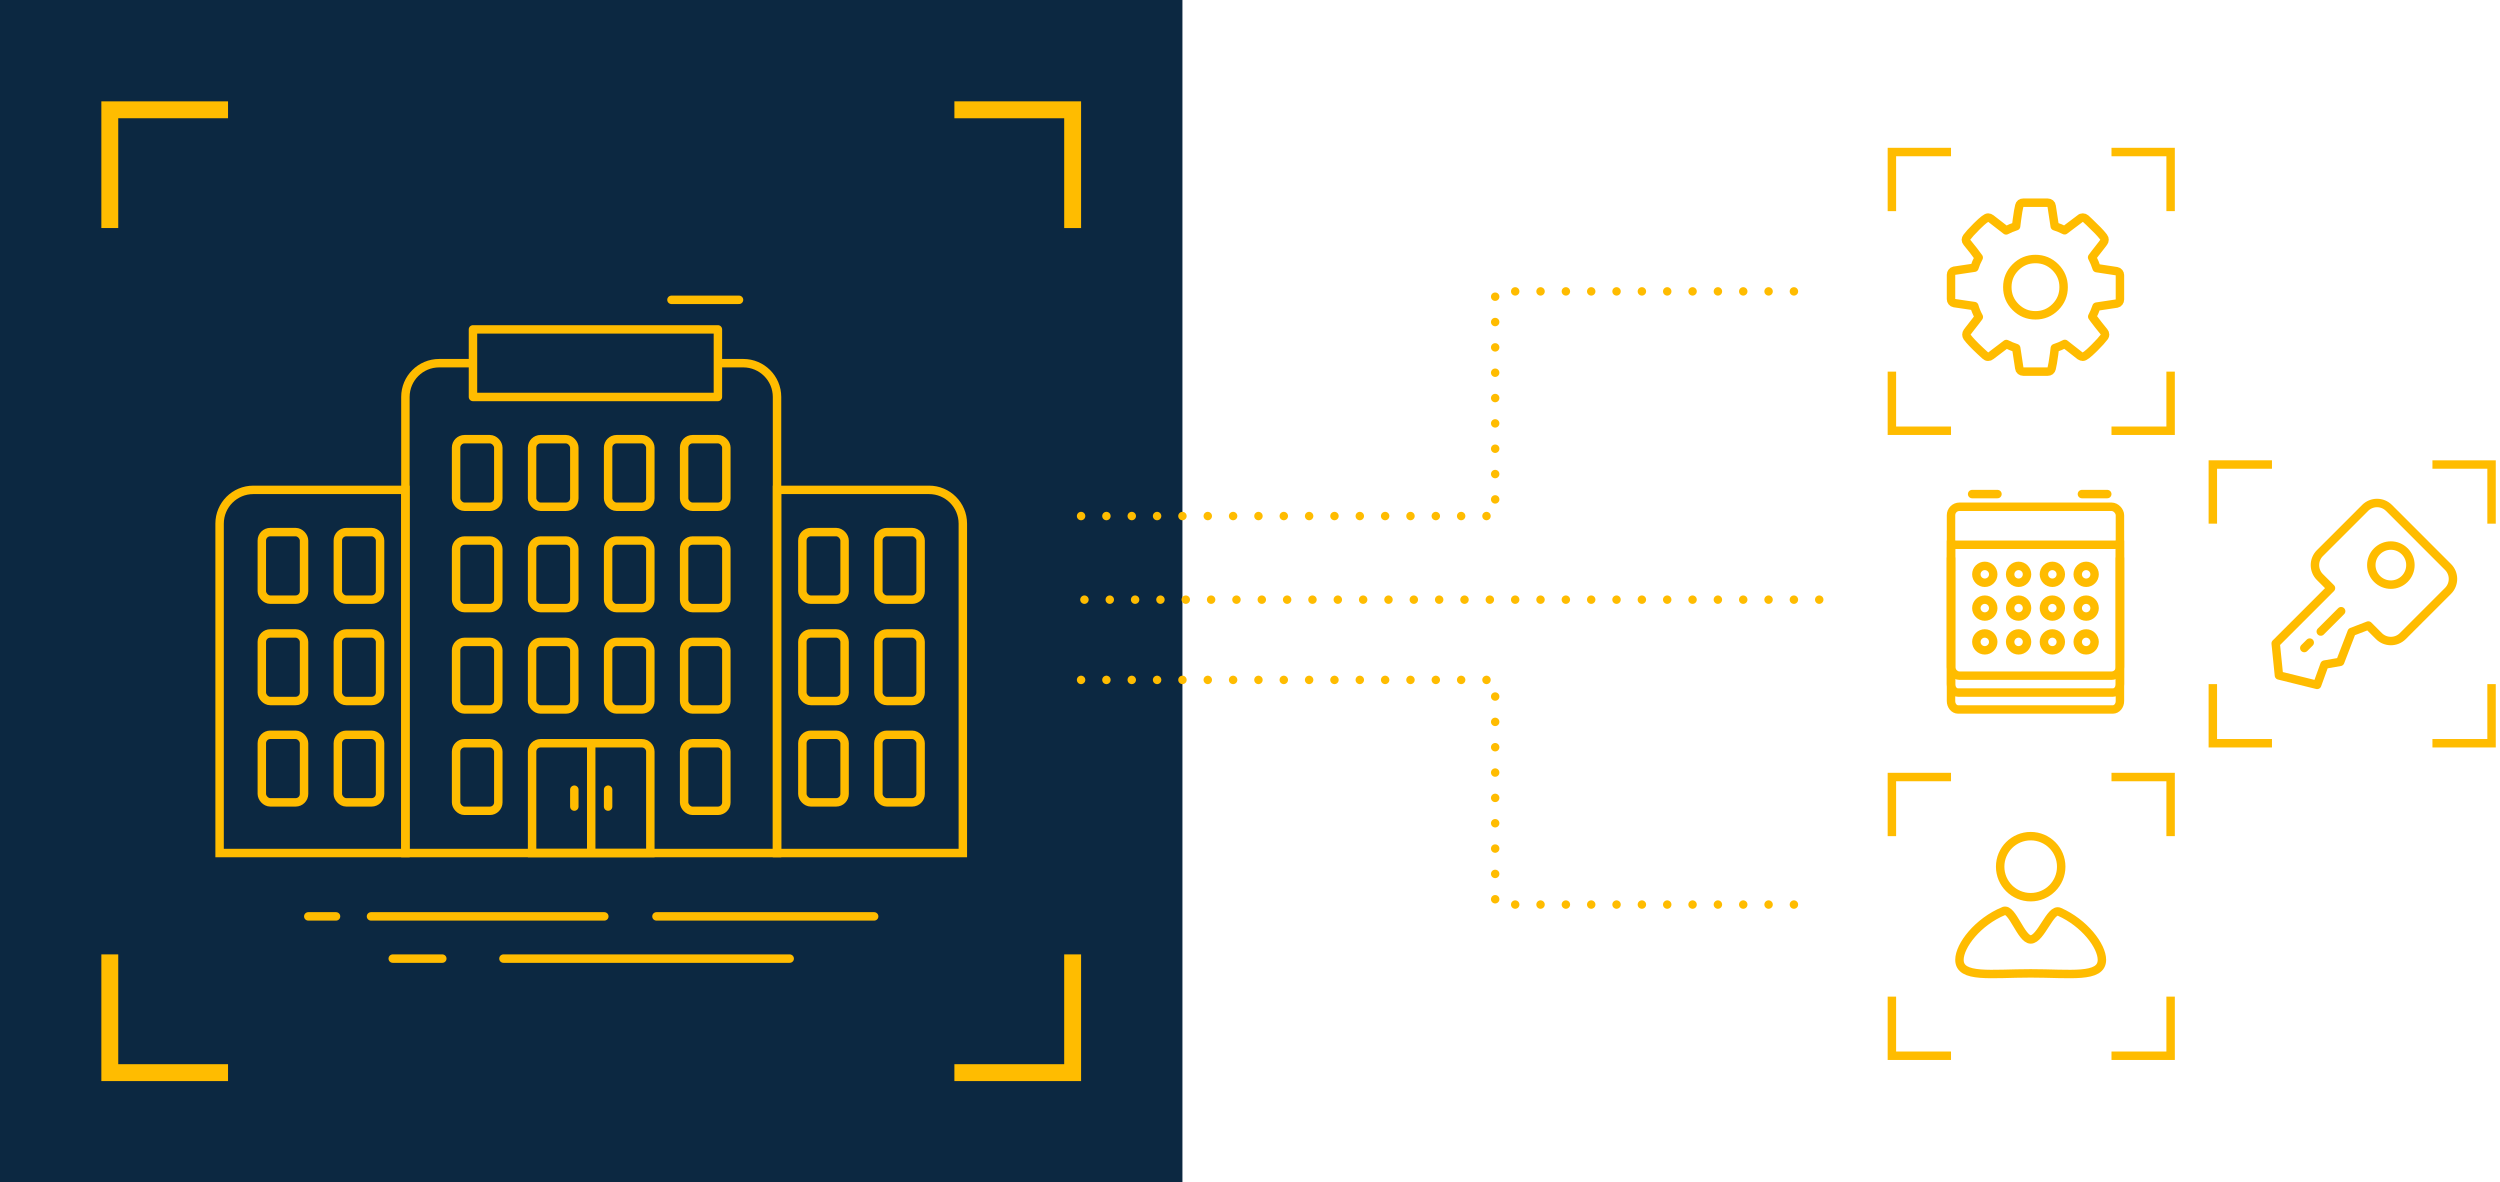 <?xml version="1.0" encoding="UTF-8"?> <svg xmlns="http://www.w3.org/2000/svg" width="296" height="140" viewBox="0 0 296 140"> <g fill="none" fill-rule="evenodd"> <g> <g transform="translate(-550 -673) translate(550 673)"> <path fill="#0C2841" d="M0 0H140V140H0z"></path> <path stroke="#FFBC00" stroke-width="2" d="M27 127L13 127 13 113 13 113"></path> <path stroke="#FFBC00" stroke-width="2" d="M27 27L13 27 13 13 13 13" transform="matrix(1 0 0 -1 0 40)"></path> <path stroke="#FFBC00" stroke-width="2" d="M127 27L113 27 113 13 113 13" transform="rotate(180 120 20)"></path> <path stroke="#FFBC00" stroke-width="2" d="M127 127L113 127 113 113 113 113" transform="matrix(-1 0 0 1 240 0)"></path> <g stroke="#FFBC00"> <path d="M33 33L26 33 26 26 26 26" transform="translate(224 18) matrix(-1 0 0 1 59 0)"></path> <path d="M7 33L0 33 0 26 0 26" transform="translate(224 18)"></path> <path d="M7 7L0 7 0 0 0 0" transform="translate(224 18) matrix(1 0 0 -1 0 7)"></path> <path d="M33 7L26 7 26 0 26 0" transform="translate(224 18) rotate(180 29.5 3.5)"></path> <path fill-rule="nonzero" stroke-linejoin="round" d="M19.357 18.357c.65-.651.976-1.437.976-2.357 0-.92-.325-1.706-.976-2.357-.651-.65-1.437-.976-2.357-.976-.92 0-1.706.325-2.357.976-.65.651-.976 1.437-.976 2.357 0 .92.325 1.706.976 2.357.651.65 1.437.976 2.357.976.92 0 1.706-.325 2.357-.976zM27 14.58v2.89c0 .105-.035.204-.104.3-.07.095-.156.152-.26.17l-2.41.364c-.164.468-.334.863-.507 1.185l.226.313c.292.395.68.89 1.167 1.483.087.105.13.213.13.326 0 .085-.022.162-.066.232l-.051.067c-.21.29-.58.698-1.107 1.226l-.182.18c-.625.617-1.033.925-1.224.925-.104 0-.217-.039-.339-.117l-1.796-1.406c-.382.2-.777.364-1.185.495l-.094.757c-.103.776-.197 1.33-.284 1.664-.06.243-.217.365-.469.365h-2.89c-.122 0-.228-.037-.32-.11-.09-.074-.14-.168-.15-.28l-.364-2.396c-.425-.14-.816-.3-1.172-.482l-1.835 1.393c-.087.078-.196.117-.326.117-.122 0-.23-.048-.325-.143l-.611-.563c-.755-.708-1.267-1.25-1.538-1.625-.06-.086-.091-.186-.091-.299 0-.104.035-.204.104-.3l.218-.292h0l.805-1.032c.14-.182.255-.335.344-.46-.234-.433-.412-.863-.534-1.288l-2.382-.352c-.113-.017-.204-.072-.274-.163-.07-.09-.104-.193-.104-.306v-2.89c0-.105.035-.204.104-.3.07-.095.152-.152.248-.17l2.421-.364c.122-.399.291-.798.508-1.198-.347-.494-.811-1.093-1.393-1.796-.087-.105-.13-.209-.13-.313 0-.087.039-.187.117-.3.203-.28.57-.687 1.1-1.218l.183-.181c.629-.62 1.039-.931 1.23-.931.113 0 .226.043.339.13l1.796 1.393c.382-.2.777-.364 1.185-.495l.094-.757c.103-.776.197-1.33.284-1.664.06-.243.217-.365.469-.365h2.89c.122 0 .228.037.32.11.09.074.14.168.15.28l.364 2.396c.425.14.816.3 1.172.482l1.848-1.393c.079-.078.183-.117.313-.117.113 0 .221.043.326.13l.426.397c.81.764 1.361 1.338 1.654 1.724l.068.093c.06.069.091.164.091.286 0 .104-.035.204-.104.3l-.218.292h0l-.805 1.032c-.14.182-.255.335-.344.46.225.433.403.859.534 1.275l2.382.365c.113.017.204.072.274.163.07.09.104.193.104.306z" transform="translate(224 18)"></path> </g> <g stroke="#FFBC00"> <path d="M33 33L26 33 26 26 26 26" transform="translate(224 92) matrix(-1 0 0 1 59 0)"></path> <path d="M7 33L0 33 0 26 0 26" transform="translate(224 92)"></path> <path d="M7 7L0 7 0 0 0 0" transform="translate(224 92) matrix(1 0 0 -1 0 7)"></path> <path d="M33 7L26 7 26 0 26 0" transform="translate(224 92) rotate(180 29.5 3.5)"></path> <path d="M13.251 15.865c.982-.404 2.057 3.366 3.183 3.366 1.202 0 2.347-3.735 3.382-3.28 2.974 1.305 5.051 4.045 5.051 5.69 0 2.218-3.776 1.606-8.433 1.606-4.658 0-8.434.612-8.434-1.606 0-1.682 2.171-4.508 5.251-5.776zM16.434 7c1.996 0 3.614 1.618 3.614 3.614 0 1.997-1.618 3.615-3.614 3.615-1.997 0-3.615-1.618-3.615-3.615C12.82 8.618 14.437 7 16.434 7z" transform="translate(224 92)"></path> </g> <g stroke="#FFBC00" transform="translate(231 58)"> <path d="M20 8v17c0 .552-.373 1-.833 1H.833C.373 26 0 25.552 0 25V8"></path> <path d="M20 6v17c0 .552-.373 1-.833 1H.833C.373 24 0 23.552 0 23V6"></path> <rect width="20" height="20" y="2" rx="1"></rect> <path stroke-linecap="round" d="M2.5.5h3M.5 6.5h19M15.5.5h3"></path> <path d="M4 17c.552 0 1 .448 1 1s-.448 1-1 1-1-.448-1-1 .448-1 1-1zm4 0c.552 0 1 .448 1 1s-.448 1-1 1-1-.448-1-1 .448-1 1-1zm4 0c.552 0 1 .448 1 1s-.448 1-1 1-1-.448-1-1 .448-1 1-1zm4 0c.552 0 1 .448 1 1s-.448 1-1 1-1-.448-1-1 .448-1 1-1zM4 13c.552 0 1 .448 1 1s-.448 1-1 1-1-.448-1-1 .448-1 1-1zm4 0c.552 0 1 .448 1 1s-.448 1-1 1-1-.448-1-1 .448-1 1-1zm4 0c.552 0 1 .448 1 1s-.448 1-1 1-1-.448-1-1 .448-1 1-1zm4 0c.552 0 1 .448 1 1s-.448 1-1 1-1-.448-1-1 .448-1 1-1zM4 9c.552 0 1 .448 1 1s-.448 1-1 1-1-.448-1-1 .448-1 1-1zm4 0c.552 0 1 .448 1 1s-.448 1-1 1-1-.448-1-1 .448-1 1-1zm4 0c.552 0 1 .448 1 1s-.448 1-1 1-1-.448-1-1 .448-1 1-1zm4 0c.552 0 1 .448 1 1s-.448 1-1 1-1-.448-1-1 .448-1 1-1z"></path> </g> <g stroke="#FFBC00"> <path d="M33 33L26 33 26 26 26 26" transform="translate(262 55) matrix(-1 0 0 1 59 0)"></path> <path d="M7 33L0 33 0 26 0 26" transform="translate(262 55)"></path> <path d="M7 7L0 7 0 0 0 0" transform="translate(262 55) matrix(1 0 0 -1 0 7)"></path> <path d="M33 7L26 7 26 0 26 0" transform="translate(262 55) rotate(180 29.5 3.5)"></path> <g> <path stroke-linejoin="round" d="M18.829 1.543c1.104 0 2 .895 2 2v7.571c0 1.105-.896 2-2 2h-1.772l-.857 1.93 1.543 3.47-1.084 1.543 1.084 2.314-3.991 2.408-2.952-2.408v-9.257H8.943c-1.105 0-2-.895-2-2V3.543c0-1.105.895-2 2-2h9.886zm-4.943 2.314c-1.278 0-2.315 1.036-2.315 2.314 0 1.279 1.037 2.315 2.315 2.315S16.2 7.45 16.2 6.17c0-1.278-1.036-2.314-2.314-2.314z" transform="translate(262 55) translate(2.25 3.69) rotate(45 13.886 13.161)"></path> <path stroke-linecap="round" d="M10.76 18.941v-.911m0-1.85v-3.41" transform="translate(262 55) translate(2.25 3.69) rotate(45 10.76 15.855)"></path> </g> </g> <path stroke="#FFBC00" d="M84.986 43H88c2.21 0 4 1.79 4 4v54h0-44V47c0-2.21 1.79-4 4-4h3.912"></path> <rect width="5" height="8" x="54" y="52" stroke="#FFBC00" rx="1"></rect> <rect width="5" height="8" x="63" y="52" stroke="#FFBC00" rx="1"></rect> <rect width="5" height="8" x="72" y="52" stroke="#FFBC00" rx="1"></rect> <rect width="5" height="8" x="81" y="52" stroke="#FFBC00" rx="1"></rect> <rect width="5" height="8" x="54" y="64" stroke="#FFBC00" rx="1"></rect> <rect width="5" height="8" x="31" y="63" stroke="#FFBC00" rx="1"></rect> <rect width="5" height="8" x="31" y="75" stroke="#FFBC00" rx="1"></rect> <rect width="5" height="8" x="40" y="63" stroke="#FFBC00" rx="1"></rect> <rect width="5" height="8" x="40" y="75" stroke="#FFBC00" rx="1"></rect> <rect width="5" height="8" x="31" y="87" stroke="#FFBC00" rx="1"></rect> <rect width="5" height="8" x="40" y="87" stroke="#FFBC00" rx="1"></rect> <rect width="5" height="8" x="63" y="64" stroke="#FFBC00" rx="1"></rect> <rect width="5" height="8" x="72" y="64" stroke="#FFBC00" rx="1"></rect> <rect width="5" height="8" x="81" y="64" stroke="#FFBC00" rx="1"></rect> <rect width="5" height="8" x="54" y="76" stroke="#FFBC00" rx="1"></rect> <rect width="5" height="8" x="63" y="76" stroke="#FFBC00" rx="1"></rect> <rect width="5" height="8" x="72" y="76" stroke="#FFBC00" rx="1"></rect> <rect width="5" height="8" x="81" y="76" stroke="#FFBC00" rx="1"></rect> <rect width="5" height="8" x="54" y="88" stroke="#FFBC00" rx="1"></rect> <path stroke="#FFBC00" d="M64 88h12c.552 0 1 .448 1 1v12h0-14V89c0-.552.448-1 1-1z"></path> <path stroke="#FFBC00" stroke-linecap="square" d="M70 88.5v12"></path> <path stroke="#FFBC00" stroke-linecap="round" d="M68 93.5v2M72 93.5v2"></path> <rect width="5" height="8" x="81" y="88" stroke="#FFBC00" rx="1"></rect> <path stroke="#FFBC00" stroke-linejoin="round" d="M56 39H85V47H56z"></path> <path stroke="#FFBC00" stroke-linecap="round" d="M79.5 35.5h8"></path> <path stroke="#FFBC00" d="M30 58h18v43H26V62c0-2.21 1.79-4 4-4z"></path> <path stroke="#FFBC00" d="M96 58h18v43H92V62c0-2.21 1.79-4 4-4z" transform="matrix(-1 0 0 1 206 0)"></path> <path stroke="#FFBC00" stroke-linecap="round" d="M36.5 108.5h3.286m4.14 0H71.55m6.175 0H103.5M46.5 113.5h5.868m7.239 0H93.5"></path> <rect width="5" height="8" x="95" y="63" stroke="#FFBC00" rx="1"></rect> <rect width="5" height="8" x="95" y="75" stroke="#FFBC00" rx="1"></rect> <rect width="5" height="8" x="104" y="63" stroke="#FFBC00" rx="1"></rect> <rect width="5" height="8" x="104" y="75" stroke="#FFBC00" rx="1"></rect> <rect width="5" height="8" x="95" y="87" stroke="#FFBC00" rx="1"></rect> <rect width="5" height="8" x="104" y="87" stroke="#FFBC00" rx="1"></rect> <path stroke="#FFBC00" stroke-dasharray="0 3" stroke-linecap="round" d="M215.397 71H126" transform="matrix(1 0 0 -1 0 142)"></path> <path stroke="#FFBC00" stroke-dasharray="0 3" stroke-linecap="round" d="M128 61.1h49.029V34.5H215"></path> <path stroke="#FFBC00" stroke-dasharray="0 3" stroke-linecap="round" d="M128 107.1h49.029V80.5H215" transform="matrix(1 0 0 -1 0 187.6)"></path> </g> </g> </g> </svg> 